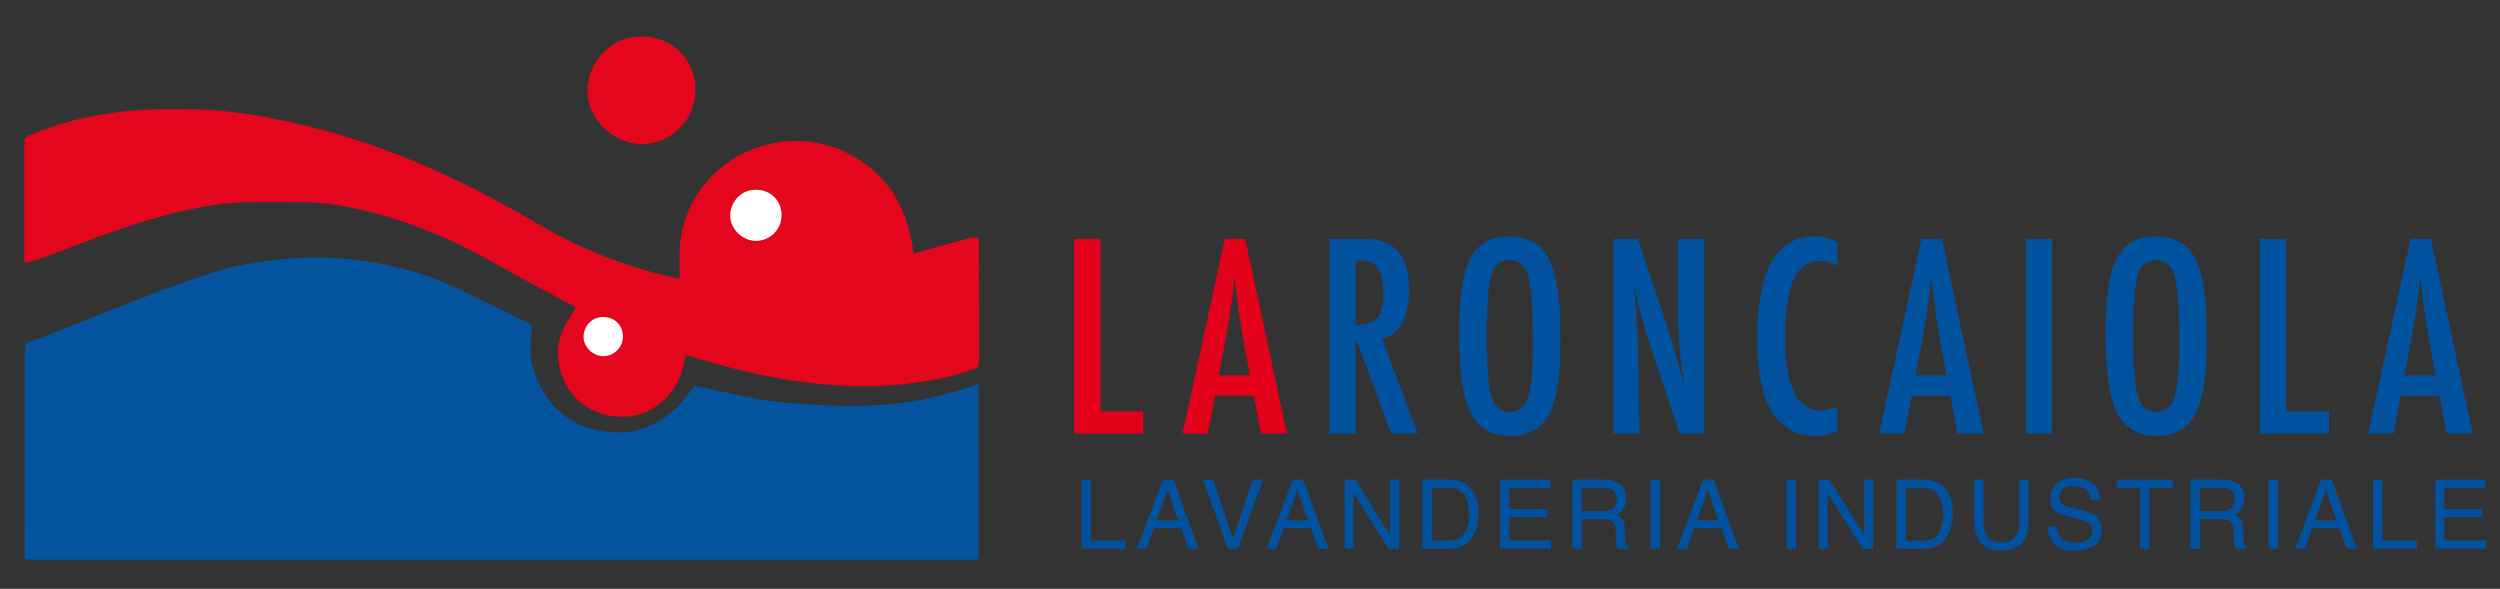 <?xml version="1.0" encoding="utf-8"?>
<!-- Generator: Adobe Illustrator 26.2.0, SVG Export Plug-In . SVG Version: 6.00 Build 0)  -->
<svg version="1.1" id="Livello_1" xmlns="http://www.w3.org/2000/svg" xmlns:xlink="http://www.w3.org/1999/xlink" x="0px" y="0px"
	 viewBox="0 0 141.459 33.318" style="enable-background:new 0 0 141.459 33.318;" xml:space="preserve">
<rect x="0" y="0" width="141.459" height="33.318" fill="#333333" stroke="none"/>
<style type="text/css">
	.st0{fill:#03539E;}
	.st1{fill:#E3061C;}
	.st2{fill:#FFFFFF;}
	.st3{fill:#00529F;}
	.st4{fill:#E3001A;}
	.st5{fill:#00529E;}
</style>
<path class="st0" d="M55.369,21.743c0,0.121-0,0.21,0,0.3c0.002,3.1,0.004,6.2,0.005,9.299
	c0,0.325-0.001,0.325-0.319,0.325c-17.778,0-35.555,0-53.333-0
	c-0.336,0-0.336-0-0.336-0.33c0.008-3.877,0.018-7.753,0.017-11.63
	c-0-0.234,0.074-0.325,0.291-0.391c1.569-0.484,9.252-3.788,11.764-4.282
	c1.858-0.365,3.735-0.55,5.632-0.424c2.488,0.165,4.864,0.764,7.108,1.862
	c1.223,0.598,2.446,1.198,3.672,1.791c0.152,0.073,0.225,0.142,0.209,0.337
	c-0.07,0.851-0.12,1.709,0.178,2.53c0.679,1.876,2.003,3.013,3.987,3.286
	c1.857,0.255,3.35-0.455,4.518-1.89c0.154-0.189,0.297-0.386,0.438-0.585
	c0.067-0.094,0.129-0.11,0.246-0.085c1.225,0.263,2.446,0.558,3.682,0.756
	c1.019,0.163,2.056,0.231,3.088,0.298c0.82,0.053,1.644,0.065,2.465,0.056
	c2.179-0.024,4.295-0.417,6.354-1.124C55.134,21.808,55.235,21.783,55.369,21.743z"/>
<path class="st1" d="M39.342,5.123c0.03,1.616-1.32,2.99-2.971,3.026
	C34.768,8.183,33.29,6.798,33.244,5.241c-0.046-1.536,1.119-3.136,2.963-3.17
	C38.239,2.033,39.397,3.581,39.342,5.123z"/>
<path class="st1" d="M38.454,15.765c0-0.503-0.01-1.004,0.002-1.505c0.041-1.666,0.668-3.094,1.817-4.285
	c1.925-1.996,5.005-2.563,7.505-1.395c2.025,0.946,3.234,2.548,3.727,4.708
	c0.077,0.339,0.13,0.683,0.2,1.059c0.325-0.094,0.635-0.186,0.946-0.272
	c0.725-0.199,1.452-0.395,2.178-0.59c0.073-0.019,0.15-0.021,0.226-0.03
	c0.334-0.04,0.335-0.04,0.335,0.308c0.001,2.254-0.001,4.509,0.006,6.763
	c0.001,0.182-0.052,0.265-0.225,0.329c-1.345,0.495-2.74,0.754-4.161,0.894
	c-1.499,0.149-2.998,0.126-4.495-0.014c-1.867-0.174-3.704-0.52-5.512-1.018
	c-0.645-0.178-1.286-0.368-1.929-0.552c-0.094-0.027-0.189-0.05-0.299-0.08
	c-0.073,0.618-0.232,1.192-0.545,1.715c-0.813,1.356-2.18,1.981-3.711,1.725
	c-1.511-0.253-2.654-1.417-2.896-2.939c-0.132-0.834,0.005-1.637,0.465-2.367
	c0.166-0.263,0.323-0.531,0.491-0.808c-0.03-0.023-0.05-0.043-0.074-0.056
	c-1.503-0.817-3.02-1.61-4.508-2.455c-2.329-1.324-4.765-2.366-7.377-2.985
	c-1.217-0.288-2.447-0.48-3.7-0.485c-1.013-0.005-2.026-0.019-3.038,0.012
	c-1.543,0.048-3.047,0.353-4.536,0.743c-2.212,0.579-4.333,1.419-6.463,2.234
	c-0.479,0.183-0.979,0.311-1.509,0.476c0-0.141-0-0.223,0-0.305
	c0.002-2.178,0.006-4.356-0-6.534c-0.001-0.2,0.065-0.292,0.244-0.37
	C3.196,6.995,4.848,6.579,6.558,6.358c1.555-0.201,3.115-0.207,4.676-0.161
	c2.133,0.062,4.218,0.457,6.283,0.966c3.511,0.866,6.836,2.217,10.029,3.896
	c1.219,0.641,2.408,1.34,3.61,2.015c2.11,1.185,4.357,2.015,6.706,2.576
	c0.177,0.042,0.354,0.085,0.532,0.127C38.401,15.779,38.409,15.775,38.454,15.765z"/>
<path class="st2" d="M35.243,19.049c0.011,0.589-0.481,1.09-1.083,1.103
	c-0.584,0.013-1.123-0.492-1.14-1.06c-0.017-0.56,0.408-1.143,1.08-1.156
	C34.841,17.923,35.264,18.487,35.243,19.049z"/>
<path class="st2" d="M44.219,12.19c0.014,0.769-0.628,1.423-1.414,1.44
	c-0.763,0.016-1.466-0.643-1.488-1.384c-0.022-0.731,0.532-1.492,1.41-1.509
	C43.694,10.72,44.245,11.456,44.219,12.19z"/>
<g>
	<g>
		<path class="st3" d="M61.196,27.138h0.53v3.446h1.962v0.466H61.196V27.138z"/>
		<path class="st3" d="M65.802,27.138h0.599l1.419,3.912h-0.58l-0.397-1.172H65.296l-0.423,1.172h-0.543
			L65.802,27.138z M66.673,29.446l-0.594-1.728l-0.631,1.728H66.673z"/>
		<path class="st3" d="M68.647,27.138l1.124,3.332l1.11-3.332h0.594l-1.427,3.912h-0.562l-1.425-3.912
			H68.647z"/>
		<path class="st3" d="M73.146,27.138h0.599l1.419,3.912h-0.58l-0.397-1.172h-1.547l-0.423,1.172h-0.543
			L73.146,27.138z M74.016,29.446l-0.594-1.728l-0.631,1.728H74.016z"/>
		<path class="st3" d="M76.082,27.138h0.624l1.951,3.161v-3.161h0.506v3.912h-0.596l-1.979-3.157v3.157
			h-0.506V27.138z"/>
		<path class="st3" d="M80.481,27.138h1.563c0.531,0,0.942,0.191,1.235,0.573
			c0.261,0.344,0.391,0.785,0.391,1.323c0,0.415-0.077,0.791-0.231,1.126
			c-0.271,0.593-0.739,0.89-1.401,0.89h-1.558V27.138z M81.941,30.597
			c0.175,0,0.319-0.019,0.432-0.056c0.202-0.069,0.366-0.202,0.495-0.399
			c0.102-0.158,0.176-0.36,0.221-0.607c0.026-0.146,0.039-0.283,0.039-0.41
			c0-0.484-0.094-0.86-0.283-1.129c-0.188-0.268-0.492-0.401-0.91-0.401H81.016v3.003H81.941z"/>
		<path class="st3" d="M84.882,27.138h2.839v0.479h-2.322v1.188h2.146v0.453h-2.146v1.326h2.362v0.466
			h-2.879V27.138z"/>
		<path class="st3" d="M88.969,27.138h1.778c0.293,0,0.535,0.044,0.725,0.131
			c0.36,0.167,0.541,0.475,0.541,0.924c0,0.234-0.049,0.426-0.146,0.575s-0.231,0.27-0.406,0.359
			c0.153,0.062,0.267,0.144,0.345,0.245c0.077,0.102,0.12,0.266,0.129,0.493l0.019,0.524
			c0.005,0.148,0.018,0.26,0.037,0.333c0.032,0.124,0.089,0.204,0.171,0.239v0.088h-0.65
			c-0.018-0.034-0.032-0.077-0.042-0.131c-0.011-0.053-0.02-0.156-0.027-0.309l-0.032-0.652
			c-0.012-0.256-0.104-0.427-0.277-0.514c-0.099-0.048-0.253-0.072-0.463-0.072h-1.172v1.678h-0.53
			V27.138z M90.691,28.93c0.242,0,0.433-0.049,0.573-0.148s0.211-0.279,0.211-0.538
			c0-0.278-0.099-0.469-0.295-0.57c-0.105-0.053-0.246-0.079-0.422-0.079h-1.259v1.336H90.691z"/>
		<path class="st3" d="M93.4,27.138h0.535v3.912H93.4V27.138z"/>
		<path class="st3" d="M96.369,27.138h0.599l1.419,3.912h-0.58l-0.396-1.172H95.862l-0.423,1.172h-0.543
			L96.369,27.138z M97.239,29.446l-0.594-1.728l-0.631,1.728H97.239z"/>
		<path class="st3" d="M101.078,27.138h0.535v3.912h-0.535V27.138z"/>
		<path class="st3" d="M102.91,27.138h0.624l1.951,3.161v-3.161h0.506v3.912h-0.596l-1.979-3.157v3.157
			h-0.506V27.138z"/>
		<path class="st3" d="M107.309,27.138h1.563c0.531,0,0.942,0.191,1.235,0.573
			c0.261,0.344,0.392,0.785,0.392,1.323c0,0.415-0.077,0.791-0.231,1.126
			c-0.271,0.593-0.738,0.89-1.4,0.89h-1.559V27.138z M108.769,30.597
			c0.175,0,0.319-0.019,0.432-0.056c0.202-0.069,0.366-0.202,0.495-0.399
			c0.103-0.158,0.176-0.36,0.222-0.607c0.025-0.146,0.039-0.283,0.039-0.41
			c0-0.484-0.095-0.86-0.283-1.129c-0.188-0.268-0.491-0.401-0.909-0.401h-0.92v3.003H108.769z"/>
		<path class="st3" d="M112.232,27.138v2.418c0,0.284,0.054,0.521,0.161,0.709
			c0.159,0.283,0.428,0.426,0.806,0.426c0.453,0,0.76-0.153,0.924-0.461
			c0.086-0.167,0.131-0.392,0.131-0.674v-2.418h0.535v2.197c0,0.481-0.064,0.852-0.195,1.11
			c-0.238,0.473-0.689,0.708-1.352,0.708c-0.663,0-1.112-0.235-1.35-0.708
			c-0.13-0.259-0.195-0.629-0.195-1.11v-2.197H112.232z"/>
		<path class="st3" d="M116.38,29.787c0.012,0.223,0.062,0.402,0.151,0.541
			c0.169,0.259,0.468,0.389,0.896,0.389c0.191,0,0.365-0.028,0.522-0.085
			c0.305-0.11,0.457-0.308,0.457-0.591c0-0.214-0.064-0.365-0.193-0.456
			c-0.131-0.089-0.336-0.166-0.614-0.231l-0.514-0.12c-0.335-0.078-0.572-0.164-0.712-0.258
			c-0.24-0.163-0.36-0.407-0.36-0.732c0-0.352,0.118-0.64,0.354-0.865s0.572-0.339,1.006-0.339
			c0.398,0,0.738,0.1,1.017,0.297c0.279,0.198,0.419,0.515,0.419,0.95h-0.498
			c-0.025-0.21-0.08-0.371-0.163-0.482c-0.155-0.204-0.418-0.307-0.789-0.307
			c-0.3,0-0.516,0.066-0.646,0.197c-0.131,0.132-0.196,0.284-0.196,0.458
			c0,0.192,0.077,0.332,0.232,0.421c0.102,0.057,0.331,0.128,0.688,0.213l0.531,0.125
			c0.257,0.061,0.454,0.144,0.594,0.248c0.241,0.183,0.361,0.448,0.361,0.796
			c0,0.434-0.153,0.743-0.461,0.93s-0.664,0.279-1.071,0.279c-0.475,0-0.846-0.124-1.114-0.373
			c-0.269-0.246-0.399-0.581-0.395-1.004H116.38z"/>
		<path class="st3" d="M122.952,27.138v0.466h-1.318v3.446h-0.535v-3.446h-1.318v-0.466H122.952z"/>
		<path class="st3" d="M123.94,27.138h1.778c0.293,0,0.534,0.044,0.724,0.131
			c0.361,0.167,0.542,0.475,0.542,0.924c0,0.234-0.049,0.426-0.146,0.575s-0.232,0.27-0.406,0.359
			c0.152,0.062,0.268,0.144,0.345,0.245s0.12,0.266,0.13,0.493l0.019,0.524
			c0.005,0.148,0.018,0.26,0.037,0.333c0.032,0.124,0.089,0.204,0.17,0.239v0.088h-0.649
			c-0.018-0.034-0.032-0.077-0.043-0.131c-0.011-0.053-0.02-0.156-0.026-0.309l-0.032-0.652
			c-0.012-0.256-0.104-0.427-0.276-0.514c-0.099-0.048-0.253-0.072-0.463-0.072h-1.173v1.678h-0.529
			V27.138z M125.66,28.93c0.242,0,0.434-0.049,0.574-0.148s0.211-0.279,0.211-0.538
			c0-0.278-0.099-0.469-0.295-0.57c-0.105-0.053-0.246-0.079-0.423-0.079h-1.259v1.336H125.66z"/>
		<path class="st3" d="M128.37,27.138h0.535v3.912h-0.535V27.138z"/>
		<path class="st3" d="M131.339,27.138h0.599l1.42,3.912h-0.581l-0.396-1.172h-1.547l-0.424,1.172h-0.543
			L131.339,27.138z M132.209,29.446l-0.594-1.728l-0.631,1.728H132.209z"/>
		<path class="st3" d="M134.276,27.138h0.53v3.446h1.963v0.466h-2.493V27.138z"/>
		<path class="st3" d="M137.795,27.138h2.839v0.479h-2.322v1.188h2.146v0.453h-2.146v1.326h2.362v0.466
			h-2.879V27.138z"/>
	</g>
	<g>
		<path class="st4" d="M60.782,13.521h1.483v9.756h2.424v1.255h-3.908V13.521z"/>
		<path class="st4" d="M69.304,13.521h1.155l2.36,11.011h-1.469L70.937,22.385h-2.183l-0.42,2.146h-1.426
			L69.304,13.521z M70.723,21.236l-0.328-1.754c-0.219-1.193-0.397-2.468-0.535-3.822
			c-0.066,0.661-0.152,1.33-0.257,2.007c-0.104,0.678-0.228,1.397-0.371,2.157l-0.271,1.412H70.723z"
			/>
		<path class="st5" d="M75.223,13.521h1.954c0.808,0,1.409,0.192,1.804,0.578
			c0.499,0.499,0.749,1.262,0.749,2.289c0,0.789-0.132,1.422-0.396,1.9
			c-0.264,0.478-0.641,0.773-1.13,0.888l2.025,5.355H78.725l-2.018-5.392v5.392h-1.483V13.521z
			 M76.707,18.398c0.575,0,0.981-0.133,1.219-0.399s0.356-0.716,0.356-1.348
			c0-0.343-0.025-0.635-0.075-0.877c-0.05-0.243-0.128-0.44-0.235-0.592
			c-0.107-0.152-0.245-0.265-0.414-0.336s-0.37-0.106-0.603-0.106h-0.25V18.398z"/>
		<path class="st5" d="M88.295,19.297c0,1.944-0.216,3.325-0.649,4.144
			c-0.433,0.817-1.158,1.227-2.175,1.227c-1.07,0-1.823-0.439-2.261-1.319
			c-0.433-0.86-0.649-2.389-0.649-4.586c0-1.958,0.214-3.344,0.642-4.157
			c0.433-0.817,1.165-1.227,2.196-1.227c0.922,0,1.607,0.316,2.054,0.948
			c0.295,0.424,0.509,1.024,0.642,1.805C88.228,16.854,88.295,17.909,88.295,19.297z M86.74,19.454
			c0-1.906-0.086-3.171-0.257-3.794c-0.171-0.628-0.521-0.941-1.048-0.941s-0.879,0.288-1.056,0.862
			c-0.171,0.581-0.256,1.745-0.256,3.495c0,1.611,0.09,2.729,0.271,3.352
			c0.185,0.589,0.532,0.884,1.041,0.884c0.499,0,0.841-0.275,1.027-0.827
			C86.648,21.938,86.74,20.928,86.74,19.454z"/>
		<path class="st5" d="M91.298,13.521h1.383l1.476,4.393c0.429,1.241,0.807,2.565,1.135,3.973
			c-0.119-0.852-0.207-1.621-0.265-2.311c-0.057-0.689-0.085-1.339-0.085-1.947v-4.107h1.49v11.011
			h-1.391l-1.661-4.956c-0.152-0.461-0.297-0.935-0.432-1.419c-0.136-0.485-0.261-0.994-0.375-1.526
			c-0.009-0.066-0.024-0.147-0.046-0.242c-0.021-0.096-0.047-0.205-0.075-0.328
			c0.015,0.123,0.026,0.229,0.036,0.317c0.009,0.088,0.017,0.163,0.021,0.225l0.078,1.119
			l0.078,1.362c0.005,0.076,0.009,0.169,0.011,0.278c0.003,0.109,0.004,0.232,0.004,0.37
			l0.078,4.8h-1.461V13.521z"/>
		<path class="st5" d="M103.97,13.699v1.333c-0.381-0.186-0.699-0.278-0.956-0.278
			c-0.352,0-0.653,0.087-0.905,0.261s-0.46,0.441-0.624,0.802c-0.164,0.362-0.285,0.819-0.363,1.373
			c-0.079,0.554-0.118,1.209-0.118,1.965c0,2.72,0.696,4.079,2.09,4.079
			c0.242,0,0.534-0.076,0.877-0.229v1.362c-0.356,0.2-0.756,0.3-1.198,0.3
			c-2.229,0-3.345-1.821-3.345-5.463c0-1.968,0.272-3.433,0.816-4.393
			c0.545-0.96,1.378-1.44,2.5-1.44C103.157,13.371,103.566,13.48,103.97,13.699z"/>
		<path class="st5" d="M108.727,13.521h1.155l2.36,11.011h-1.469l-0.414-2.146h-2.183l-0.42,2.146h-1.427
			L108.727,13.521z M110.146,21.236l-0.328-1.754c-0.219-1.193-0.397-2.468-0.535-3.822
			c-0.066,0.661-0.152,1.33-0.257,2.007c-0.104,0.678-0.228,1.397-0.37,2.157l-0.271,1.412H110.146z
			"/>
		<path class="st5" d="M114.646,13.521h1.483v11.011h-1.483V13.521z"/>
		<path class="st5" d="M124.872,19.297c0,1.944-0.217,3.325-0.649,4.144
			c-0.433,0.817-1.157,1.227-2.175,1.227c-1.069,0-1.823-0.439-2.261-1.319
			c-0.433-0.86-0.648-2.389-0.648-4.586c0-1.958,0.214-3.344,0.642-4.157
			c0.433-0.817,1.165-1.227,2.196-1.227c0.922,0,1.606,0.316,2.054,0.948
			c0.295,0.424,0.509,1.024,0.642,1.805C124.806,16.854,124.872,17.909,124.872,19.297z M123.318,19.454
			c0-1.906-0.086-3.171-0.257-3.794c-0.171-0.628-0.521-0.941-1.049-0.941
			c-0.527,0-0.879,0.288-1.055,0.862c-0.172,0.581-0.257,1.745-0.257,3.495
			c0,1.611,0.09,2.729,0.271,3.352c0.186,0.589,0.532,0.884,1.041,0.884
			c0.5,0,0.842-0.275,1.027-0.827C123.225,21.938,123.318,20.928,123.318,19.454z"/>
		<path class="st5" d="M127.874,13.521h1.483v9.756h2.425v1.255h-3.908V13.521z"/>
		<path class="st5" d="M136.398,13.521h1.154l2.361,11.011h-1.47l-0.413-2.146h-2.183l-0.421,2.146h-1.426
			L136.398,13.521z M137.817,21.236l-0.328-1.754c-0.219-1.193-0.397-2.468-0.535-3.822
			c-0.066,0.661-0.152,1.33-0.257,2.007c-0.104,0.678-0.228,1.397-0.371,2.157l-0.271,1.412H137.817
			z"/>
	</g>
</g>
</svg>
